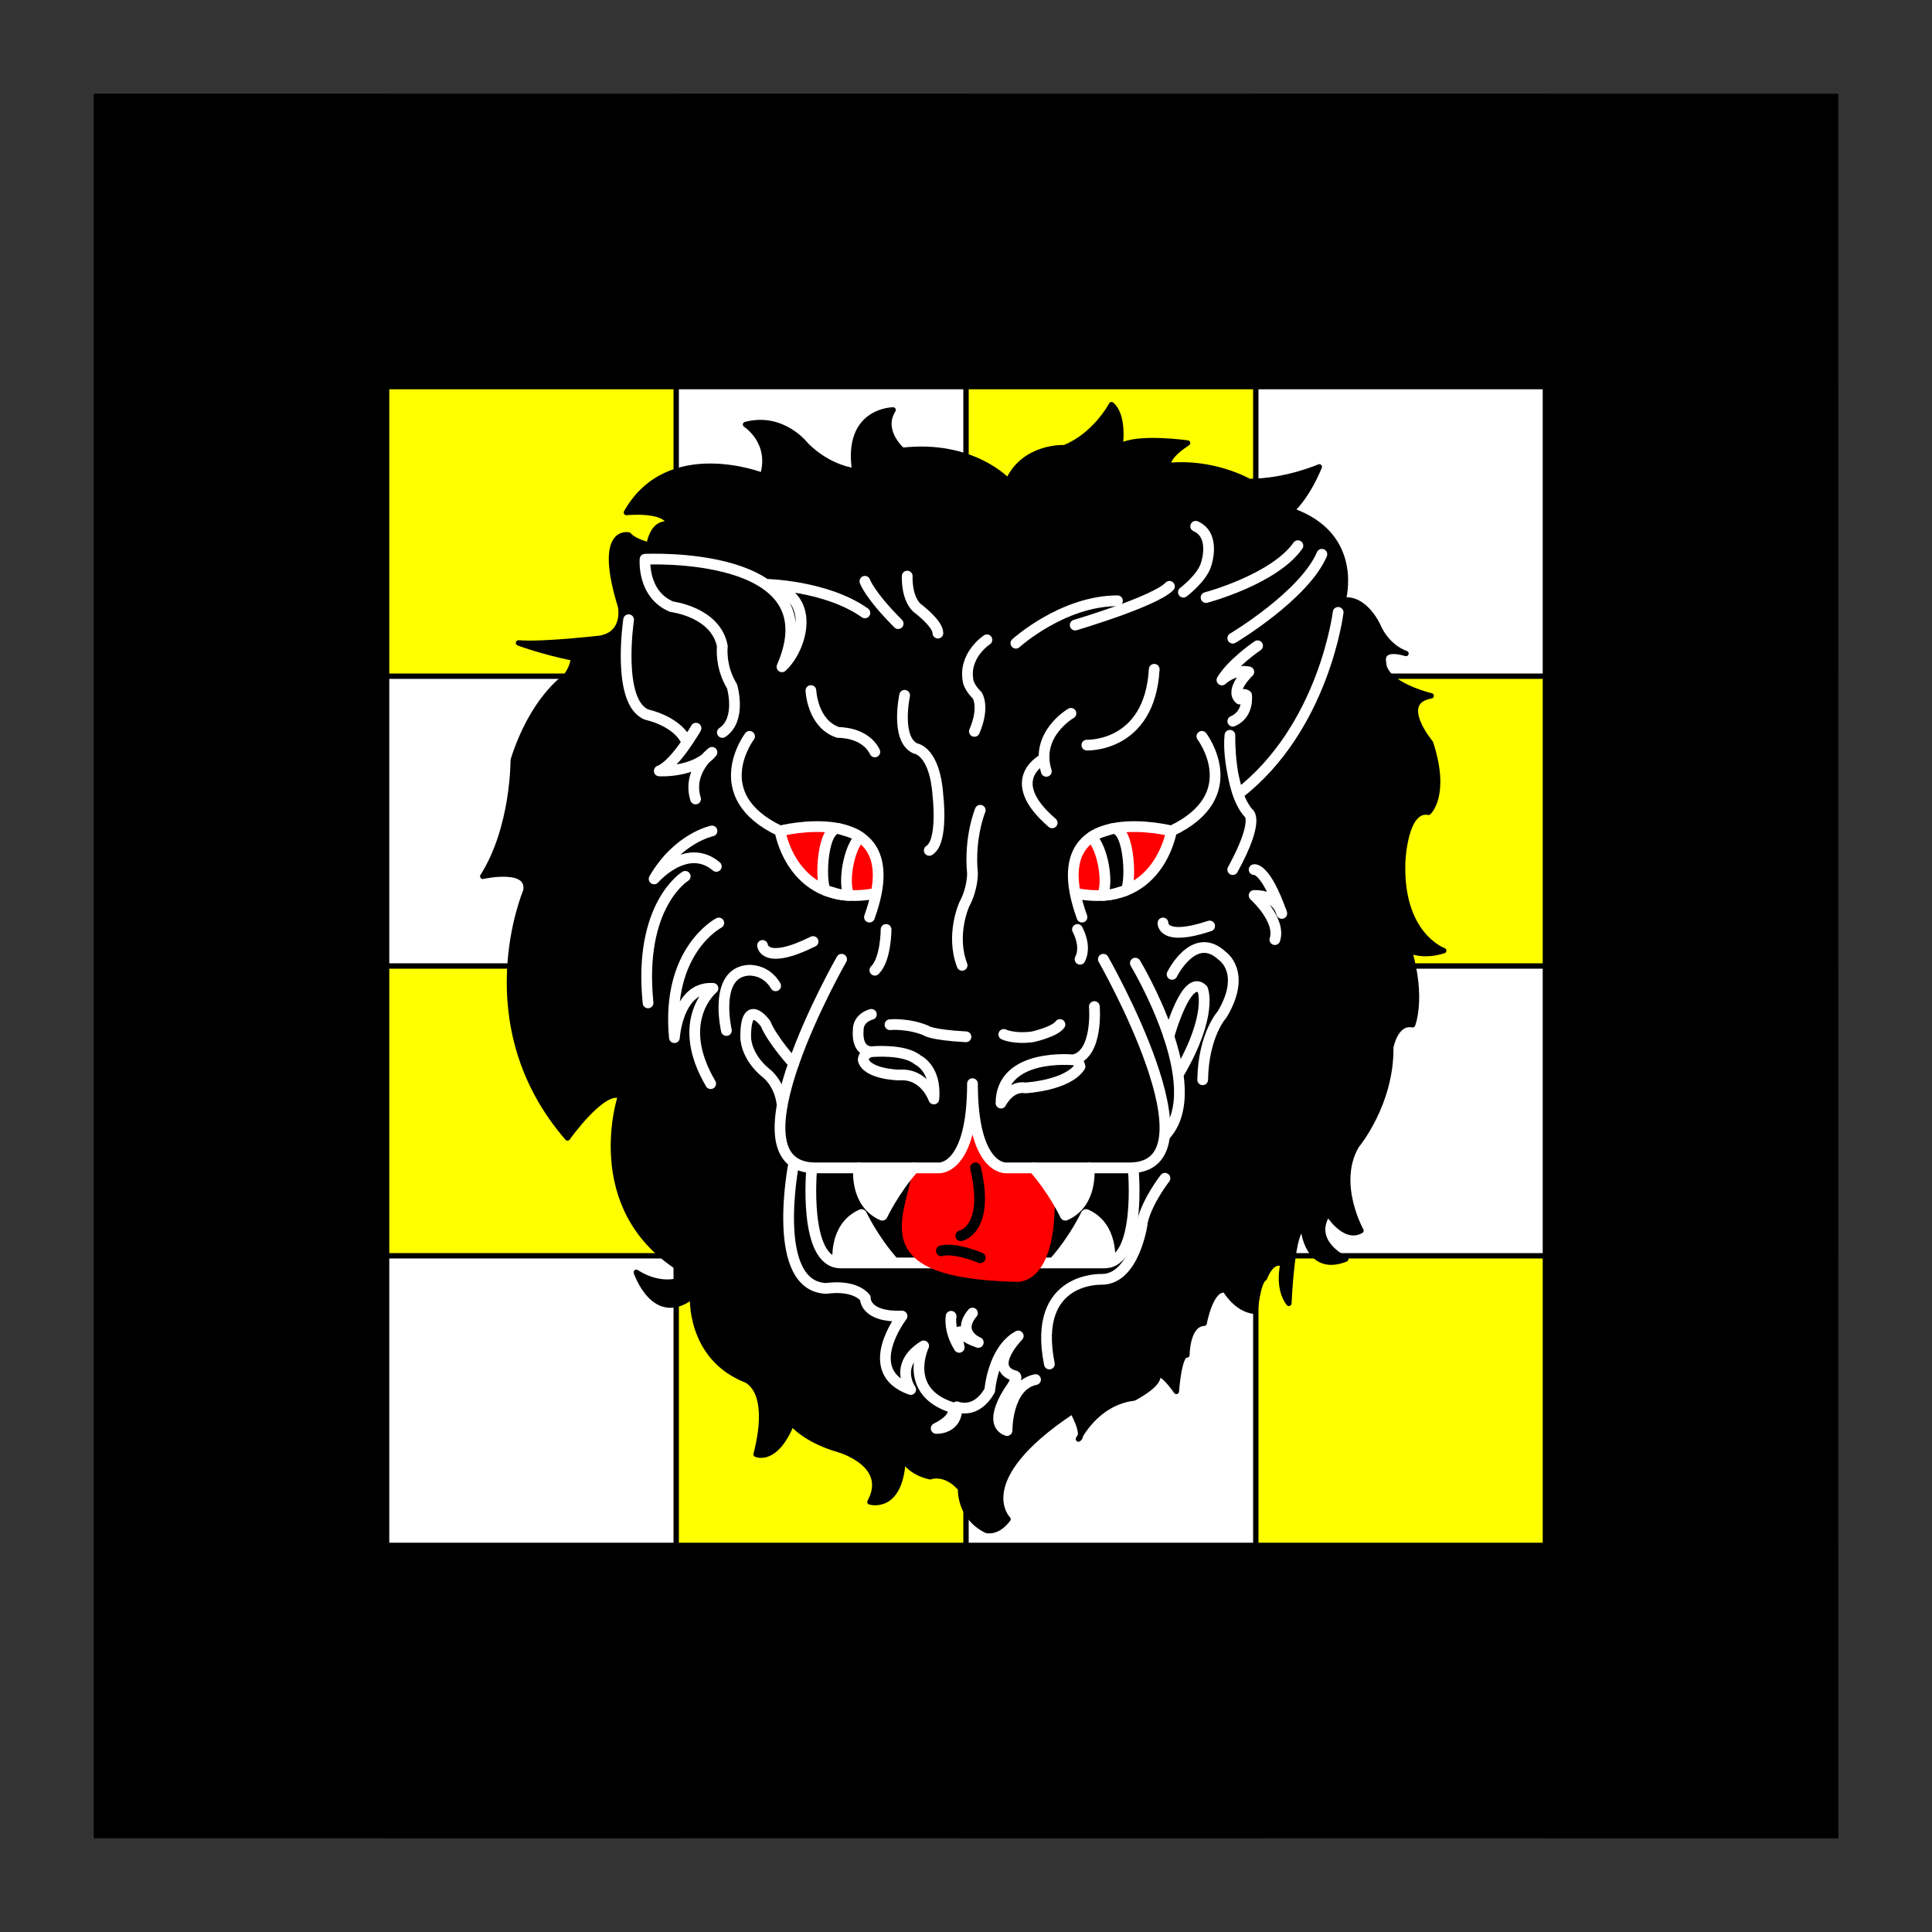 <?xml version="1.0" encoding="utf-8"?>
<!-- Generator: Adobe Illustrator 15.0.0, SVG Export Plug-In . SVG Version: 6.00 Build 0)  -->
<!DOCTYPE svg PUBLIC "-//W3C//DTD SVG 1.1//EN" "http://www.w3.org/Graphics/SVG/1.1/DTD/svg11.dtd">
<svg version="1.1" id="Square" xmlns="http://www.w3.org/2000/svg" xmlns:xlink="http://www.w3.org/1999/xlink" x="0px" y="0px"
	 width="360px" height="360px" viewBox="0 0 360 360" enable-background="new 0 0 360 360" xml:space="preserve">
<rect x="0" y="0" width="360" height="360" fill="#333333" stroke="none"/>
<g id="Field">
	<rect x="18" y="18" fill="#FFFFFF" stroke="#000000" stroke-miterlimit="10" width="324" height="324"/>
	<g>
		<rect x="126" y="126" fill="#FFFF00" stroke="#000000" stroke-miterlimit="10" width="54" height="54"/>
		<rect x="234" y="126" fill="#FFFF00" stroke="#000000" stroke-miterlimit="10" width="54" height="54"/>
		<rect x="72" y="72" fill="#FFFF00" stroke="#000000" stroke-miterlimit="10" width="54" height="54"/>
		<rect x="180" y="72" fill="#FFFF00" stroke="#000000" stroke-miterlimit="10" width="54" height="54"/>
		<rect x="72" y="288" fill="#FFFF00" stroke="#000000" stroke-miterlimit="10" width="54" height="54"/>
		<rect x="180" y="288" fill="#FFFF00" stroke="#000000" stroke-miterlimit="10" width="54" height="54"/>
		<rect x="72" y="180" fill="#FFFF00" stroke="#000000" stroke-miterlimit="10" width="54" height="54"/>
		<rect x="288" y="72" fill="#FFFF00" stroke="#000000" stroke-miterlimit="10" width="54" height="54"/>
		<rect x="288" y="288" fill="#FFFF00" stroke="#000000" stroke-miterlimit="10" width="54" height="54"/>
		<rect x="288" y="180" fill="#FFFF00" stroke="#000000" stroke-miterlimit="10" width="54" height="54"/>
		<rect x="180" y="180" fill="#FFFF00" stroke="#000000" stroke-miterlimit="10" width="54" height="54"/>
		<rect x="126" y="234" fill="#FFFF00" stroke="#000000" stroke-miterlimit="10" width="54" height="54"/>
		<rect x="234" y="234" fill="#FFFF00" stroke="#000000" stroke-miterlimit="10" width="54" height="54"/>
		<rect x="126" y="18" fill="#FFFF00" stroke="#000000" stroke-miterlimit="10" width="54" height="54"/>
		<rect x="234" y="18" fill="#FFFF00" stroke="#000000" stroke-miterlimit="10" width="54" height="54"/>
		<rect x="18" y="126" fill="#FFFF00" stroke="#000000" stroke-miterlimit="10" width="54" height="54"/>
		<rect x="18" y="234" fill="#FFFF00" stroke="#000000" stroke-miterlimit="10" width="54" height="54"/>
		<rect x="18" y="18" fill="#FFFF00" stroke="#000000" stroke-miterlimit="10" width="54" height="54"/>
	</g>
	<path stroke="#000000" stroke-miterlimit="10" d="M288,288H72V72h216V288z M342,18H18v324h324V18z"/>
</g>
<g id="Layer_6_1_">
	<g>
		<path stroke="#000000" stroke-linecap="round" stroke-linejoin="round" stroke-miterlimit="10" d="M89.958,163.29
			c0,0,8.935-2.023,8.014,2.753c0,0-10.604,24.788,7.77,45.999c0,0,6.783-9.498,9.866-7.77c0,0-6.906,20.717,10.975,32.063
			c0,0,0.733,2.035-0.986,2.467c0,0-3.206,0.738-7.03-1.729c0,0,3.332,9.992,10.484,4.441c0,0-0.74,11.223,9.74,15.537
			c0,0,5.305,1.48,2.098,13.936c0,0,3.576,1.727,6.658-5.797c0,0,2.345,3.084,8.756,4.936c0,0,9.619,2.713,5.797,9.742
			c0,0,5.672,1.725,6.166-7.895c0,0,1.48,2.467,5.057,3.207c0,0,2.836-1.109,5.672,2.221c0,0-0.369,5.178,4.811,7.768
			c0,0,2.014,0.619,4.027-2.096c0,0-7.357-7.275,12.003-20.102c0,0,2.468,4.316,1.112,5.182c0,0,3.206-6.783,10.357-7.646
			c0,0,4.563-2.344,4.439-4.07c0,0,0.37-1.479,3.453,2.836c0,0,0.493-7.152,1.973-6.783c0,0,0-5.797,3.207-5.918
			c0,0,1.232-6.783,3.946-6.166c0,0,2.097,3.699,5.549,3.947c0,0,0.495-5.551,1.727-6.168c0,0,1.356-3.822,3.454-2.588
			c0,0-1.111,4.438,1.109,7.273c0,0,0.617-14.551,2.713-13.811c0,0,0.74,8.385,7.892,5.549c0,0-6.782-3.084-3.33-8.51
			c0,0,3.085,5.057,6.167,3.207c0,0-4.933-8.754-0.864-15.785c0,0,6.538-7.77,6.413-18.375c0,0,0.864-4.809,4.068-4.191
			c0,0,1.975-4.934-0.615-13.812c0,0,2.59,1.232,6.413,0c0,0-8.138-2.836-7.646-16.525c0,0,0.37-10.111,4.81-9.248
			c0,0,3.576-3.207,0.37-12.949c0,0-6.413-7.646,0.124-8.756c0,0-8.88-2.096-8.88-6.288c0,0-0.862-3.084,4.193-1.604
			c0,0-3.452-0.987-5.303-5.304c0,0-2.431-5.258-6.414-4.615c0,0,3.541-12.153-9.618-16.719c0,0,2.713-2.221,5.181-8.141
			c0,0-6.167,2.715-13.072,2.715c0,0-6.659-3.823-15.045-2.961c0,0-0.616-1.479,3.576-4.193c0,0-9.496-1.355-12.578,0.617
			c0,0,0.864-5.673-1.604-7.769c0,0-2.958,5.673-8.756,8.016c0,0-7.482-0.411-10.523,6.208c0,0-6.493-7.195-19.689-5.715
			c0,0-4.193-3.576-1.727-7.522c0,0-8.881,0-7.152,11.346c0,0-4.688-0.452-9.002-4.728c0,0-4.316-5.754-11.346-3.905
			c0,0,5.057,3.207,3.205,9.495c0,0-17.633-6.904-25.402,6.906c0,0,7.645-0.739,7.891,2.221c0,0-2.711-0.987-3.698,3.822
			c0,0-2.761-0.649-3.756-1.857c0,0-6.098-1.479-1.51,13.373c0,0,1.024,5.041-3.86,5.873c0,0-10.605,1.233-15.168,0.862
			c0,0,4.192,1.603,10.234,2.837c0,0-0.123,1.973-1.602,3.576c0,0-6.043,4.07-9.619,15.414
			C95.629,141.624,95.722,154.203,89.958,163.29z"/>
		<path fill="none" stroke="#FFFFFF" stroke-width="2" stroke-linecap="round" stroke-linejoin="round" stroke-miterlimit="10" d="
			M211.149,217.596c0,0,1.692,17.734-5.392,17.734h-24.552h-24.551c-7.084,0-5.391-17.734-5.391-17.734"/>
		<g>
			
				<path fill="#FF0000" stroke="#FF0000" stroke-width="2" stroke-linecap="round" stroke-linejoin="round" stroke-miterlimit="10" d="
				M195.242,217.62c1.741,19.4-4.545,20.242-5.674,20.242c-28.083-0.68-19.55-10.902-18.504-20.238c0,0,8.868,2.881,9.907-10.715
				C180.971,206.909,179.596,220.36,195.242,217.62z"/>
			<path fill="none" stroke="#000000" stroke-width="2" stroke-linecap="round" stroke-linejoin="round" stroke-miterlimit="10" d="
				M179.033,230.26c0,0,5.473-1.129,2.736-12.641"/>
			<path fill="none" stroke="#000000" stroke-width="2" stroke-linecap="round" stroke-linejoin="round" stroke-miterlimit="10" d="
				M175.411,233.077c0,0,1.932-0.807,7.243,1.287"/>
		</g>
		<path stroke="#FFFFFF" stroke-width="2" stroke-linecap="round" stroke-linejoin="round" stroke-miterlimit="10" d="
			M205.595,178.743c0,0,22.216,38.876,4.83,38.876h-22.941c0,0-6.278,0.484-6.278-15.695c0,16.18-6.278,15.695-6.278,15.695h-22.94
			c-17.387,0,4.83-38.876,4.83-38.876"/>
		<g>
			
				<path fill="#FF0000" stroke="#FFFFFF" stroke-width="2" stroke-linecap="round" stroke-linejoin="round" stroke-miterlimit="10" d="
				M139.672,137.208c0,0-8.346,10.988,5.667,17.629c0,0,21.271-5.394,17.94,11.604c-0.264,1.341-0.68,2.821-1.271,4.454
				c0.592-1.633,1.008-3.113,1.271-4.454c-15.576,3.14-17.94-11.604-17.94-11.604C131.327,148.196,139.672,137.208,139.672,137.208z
				"/>
			<path stroke="#FFFFFF" stroke-width="2" stroke-linecap="round" stroke-linejoin="round" stroke-miterlimit="10" d="
				M156.196,154.38c-3.303-0.02-3.384,11.34-2.208,11.604c1.44,0.324,1.923,0.746,4.211,0.868c-1.141-2.355-0.114-8.694,2.034-10.89
				C158.75,155.018,157.842,154.897,156.196,154.38z"/>
		</g>
		<g>
			
				<path fill="#FF0000" stroke="#FFFFFF" stroke-width="2" stroke-linecap="round" stroke-linejoin="round" stroke-miterlimit="10" d="
				M223.952,137.208c0,0,8.344,10.988-5.667,17.629c0,0-21.272-5.394-17.94,11.604c0.263,1.341,0.679,2.821,1.27,4.454
				c-0.591-1.633-1.007-3.113-1.27-4.454c15.576,3.14,17.94-11.604,17.94-11.604C232.295,148.196,223.952,137.208,223.952,137.208z"
				/>
			<path stroke="#FFFFFF" stroke-width="2" stroke-linecap="round" stroke-linejoin="round" stroke-miterlimit="10" d="
				M207.426,154.38c3.304-0.02,3.386,11.34,2.21,11.604c-1.441,0.324-1.925,0.746-4.211,0.868c1.139-2.355,0.113-8.694-2.035-10.89
				C204.873,155.018,205.78,154.897,207.426,154.38z"/>
		</g>
		<g>
			
				<path fill="#FFFFFF" stroke="#FFFFFF" stroke-width="2" stroke-linecap="round" stroke-linejoin="round" stroke-miterlimit="10" d="
				M160,217.62c0,0-0.795,6.521,4.397,8.816c0,0,2.147-4.588,5.891-8.816"/>
			
				<path fill="#FFFFFF" stroke="#FFFFFF" stroke-width="2" stroke-linecap="round" stroke-linejoin="round" stroke-miterlimit="10" d="
				M202.911,217.62c0,0,0.794,6.521-4.398,8.816c0,0-2.148-4.588-5.891-8.816"/>
			
				<path fill="#FFFFFF" stroke="#FFFFFF" stroke-width="2" stroke-linecap="round" stroke-linejoin="round" stroke-miterlimit="10" d="
				M156.136,235.129c0,0-0.794-6.521,4.397-8.814c0,0,2.148,4.588,5.891,8.814"/>
			
				<path fill="#FFFFFF" stroke="#FFFFFF" stroke-width="2" stroke-linecap="round" stroke-linejoin="round" stroke-miterlimit="10" d="
				M206.774,235.129c0,0,0.794-6.521-4.397-8.814c0,0-2.148,4.588-5.892,8.814"/>
		</g>
		<g>
			<path fill="none" stroke="#FFFFFF" stroke-width="2" stroke-linecap="round" stroke-linejoin="round" stroke-miterlimit="10" d="
				M161.163,114.204c-7.244-5.135-18.48-5.326-18.48-5.326c9.848,1.828,6.738,11.971,3.027,15.372
				c9.537-21.813-25.517-20.043-25.517-20.043s-0.563,6.56,4.989,8.854c0,0,8.211,0.966,9.418,7.364c0,0-0.482,3.743,1.812,7.485
				c0,0,1.812,6.158-1.812,8.573"/>
			<path fill="none" stroke="#FFFFFF" stroke-width="2" stroke-linecap="round" stroke-linejoin="round" stroke-miterlimit="10" d="
				M117.133,115.476c0,0-2.334,15.615,3.461,17.709c0,0,5.071,1.047,7.083,4.508c0,0,0.888,0.242,2.013-2.012
				c0,0-3.863,6.842-6.842,7.969c0,0,6.602,0.401,9.82-3.463c0,0-4.669,3.461-3.059,8.693"/>
			<path fill="none" stroke="#FFFFFF" stroke-width="2" stroke-linecap="round" stroke-linejoin="round" stroke-miterlimit="10" d="
				M132.668,154.838c0,0-6.358,1.288-10.785,8.935c0,0,6.059-6.998,11.591-2.334"/>
			<path fill="none" stroke="#FFFFFF" stroke-width="2" stroke-linecap="round" stroke-linejoin="round" stroke-miterlimit="10" d="
				M127.678,163.29c0,0-8.773,5.313-6.922,23.585"/>
			<path fill="none" stroke="#FFFFFF" stroke-width="2" stroke-linecap="round" stroke-linejoin="round" stroke-miterlimit="10" d="
				M133.936,171.981c0,0-9.84,5.072-8.271,21.371c0,0,0.627-9.607,7.187-9.186c0,0-7.355,5.986-0.426,17.758"/>
			<path fill="none" stroke="#FFFFFF" stroke-width="2" stroke-linecap="round" stroke-linejoin="round" stroke-miterlimit="10" d="
				M135.356,192.024c0,0-2.506-10.746,4.074-11.228c0,0,3.229-0.303,5.102,2.898"/>
			<path fill="none" stroke="#FFFFFF" stroke-width="2" stroke-linecap="round" stroke-linejoin="round" stroke-miterlimit="10" d="
				M161.163,108.313c0,0,0.805,2.494,6.198,7.888"/>
			<path fill="none" stroke="#FFFFFF" stroke-width="2" stroke-linecap="round" stroke-linejoin="round" stroke-miterlimit="10" d="
				M169.051,107.347c0,0-0.24,3.865,1.771,5.877c0,0,3.943,2.897,3.943,4.748"/>
			<path fill="none" stroke="#FFFFFF" stroke-width="2" stroke-linecap="round" stroke-linejoin="round" stroke-miterlimit="10" d="
				M151.101,128.678c0,0,0.241,6.196,5.071,7.807c0,0,4.99-0.16,6.842,3.624"/>
			<path fill="none" stroke="#FFFFFF" stroke-width="2" stroke-linecap="round" stroke-linejoin="round" stroke-miterlimit="10" d="
				M168.568,129.563c0,0-1.77,8.21,2.013,9.901c0,0,3.623,0.402,4.186,8.773c0,0,1.047,8.613-1.61,10.223"/>
			<path fill="none" stroke="#FFFFFF" stroke-width="2" stroke-linecap="round" stroke-linejoin="round" stroke-miterlimit="10" d="
				M142.086,176.167c0,0,0.322,3.783,9.418-0.725"/>
			<path fill="none" stroke="#FFFFFF" stroke-width="2" stroke-linecap="round" stroke-linejoin="round" stroke-miterlimit="10" d="
				M147.881,198.182c0,0-3.944-4.307-5.232-7.445c0,0-3.738-5.232-3.701,2.535c0,0-0.092,3.582,3.943,6.801
				c0,0,2.448,1.852,2.861,5.9"/>
			<path fill="none" stroke="#FFFFFF" stroke-width="2" stroke-linecap="round" stroke-linejoin="round" stroke-miterlimit="10" d="
				M165.107,173.19c0,0,0,5.553-2.093,7.598"/>
			<path fill="none" stroke="#FFFFFF" stroke-width="2" stroke-linecap="round" stroke-linejoin="round" stroke-miterlimit="10" d="
				M182.654,150.975c0,0-2.091,4.991-1.448,11.752c0,0,0.082,2.817-1.529,5.796c0,0-2.576,5.634-0.402,11.35"/>
			<path fill="none" stroke="#FFFFFF" stroke-width="2" stroke-linecap="round" stroke-linejoin="round" stroke-miterlimit="10" d="
				M183.904,119.219c0,0-4.55,2.938-3.462,7.889c0,0,0.275,1.128,1.647,2.455c0,0,1.452,2.134-0.522,6.721"/>
			<path fill="none" stroke="#FFFFFF" stroke-width="2" stroke-linecap="round" stroke-linejoin="round" stroke-miterlimit="10" d="
				M189.295,119.853c0,0,8.663-7.878,18.926-7.908"/>
			<path fill="none" stroke="#FFFFFF" stroke-width="2" stroke-linecap="round" stroke-linejoin="round" stroke-miterlimit="10" d="
				M200.343,116.472c0,0,14.911-4.406,17.567-7.215"/>
			<path fill="none" stroke="#FFFFFF" stroke-width="2" stroke-linecap="round" stroke-linejoin="round" stroke-miterlimit="10" d="
				M220.506,110.345c0,0,3.562-2.688,4.255-5.252c0,0,1.843-5.344-1.961-7.033"/>
			<path fill="none" stroke="#FFFFFF" stroke-width="2" stroke-linecap="round" stroke-linejoin="round" stroke-miterlimit="10" d="
				M224.732,111.341c0,0,12.647-3.351,17.115-9.66"/>
			<path fill="none" stroke="#FFFFFF" stroke-width="2" stroke-linecap="round" stroke-linejoin="round" stroke-miterlimit="10" d="
				M229.712,118.917c0,0,13.281-7.908,16.603-15.636"/>
			<path fill="none" stroke="#FFFFFF" stroke-width="2" stroke-linecap="round" stroke-linejoin="round" stroke-miterlimit="10" d="
				M199.558,132.923c0,0-6.762,3.863-4.589,10.807"/>
			<path fill="none" stroke="#FFFFFF" stroke-width="2" stroke-linecap="round" stroke-linejoin="round" stroke-miterlimit="10" d="
				M194.55,141.384c0,0-7.972,3.794,1.506,11.943"/>
			<path fill="none" stroke="#FFFFFF" stroke-width="2" stroke-linecap="round" stroke-linejoin="round" stroke-miterlimit="10" d="
				M202.516,138.839c0,0,11.712,0.482,12.557-14.127"/>
			<path fill="none" stroke="#FFFFFF" stroke-width="2" stroke-linecap="round" stroke-linejoin="round" stroke-miterlimit="10" d="
				M234.331,120.328c0,0-4.769,3.237-6.64,6.376c0,0,2.112-2.113,5.01-1.508c0,0-3.622,3.379-1.69,5.07c0,0,0.242-1.348,1.268-0.704
				c0,0,0.483,3.522-2.565,4.829"/>
			<path fill="none" stroke="#FFFFFF" stroke-width="2" stroke-linecap="round" stroke-linejoin="round" stroke-miterlimit="10" d="
				M249.342,114.107c0,0-2.625,21.563-18.643,33.874c0,0-2.004-6.145-1.521-10.973c0,0-0.28,10.182,3.423,14.447
				c0,0,2.294,1.086-2.898,10.585"/>
			<path fill="none" stroke="#FFFFFF" stroke-width="2" stroke-linecap="round" stroke-linejoin="round" stroke-miterlimit="10" d="
				M233.687,162.041c0,0,2.093-0.524,5.153,8.169c0,0-0.644-3.418-5.153-3.358c0,0,5.071,4.568,3.864,8.23"/>
			<path fill="none" stroke="#FFFFFF" stroke-width="2" stroke-linecap="round" stroke-linejoin="round" stroke-miterlimit="10" d="
				M200.767,173.19c0,0,1.771,3.059,0.483,5.553"/>
			<path fill="none" stroke="#FFFFFF" stroke-width="2" stroke-linecap="round" stroke-linejoin="round" stroke-miterlimit="10" d="
				M216.706,171.981c0,0-0.242,3.541,8.693,0.564"/>
			<path fill="none" stroke="#FFFFFF" stroke-width="2" stroke-linecap="round" stroke-linejoin="round" stroke-miterlimit="10" d="
				M218.396,181.559c0,0,4.104-8.37,9.335-3.46c0,0,4.668,3.074,0,10.916c0,0-3.479,3.734-3.631,12.186"/>
			<path fill="none" stroke="#FFFFFF" stroke-width="2" stroke-linecap="round" stroke-linejoin="round" stroke-miterlimit="10" d="
				M211.553,179.468c0,0,13.925,23.101,5.52,32.117"/>
			<path fill="none" stroke="#FFFFFF" stroke-width="2" stroke-linecap="round" stroke-linejoin="round" stroke-miterlimit="10" d="
				M217.801,193.133c0,0,3.292-11.975,6.299-8.756c0,0,1.941,4.637-4.331,15.455"/>
			<path fill="none" stroke="#FFFFFF" stroke-width="2" stroke-linecap="round" stroke-linejoin="round" stroke-miterlimit="10" d="
				M147.881,216.897c0,0-4.467,22.861,6.117,23.184c0,0,4.99-0.887,7.244,1.77c0,0-0.24,3.623,6.844,3.381
				c0,0-7.97,10.303,1.608,13.684c0,0-3.3-4.588,2.415-8.129c0,0-4.104,8.533,5.394,11.512c0,0,1.128,1.77-3.06,3.863
				c0,0,3.945,0.24,3.865-4.025c0,0,3.54,1.527,6.117-3.059c0,0,0.563-7.568,5.313-10.143c0,0-5.715,5.795-0.806,7.404
				c0,0,1.288-0.24-0.804,2.738c0,0-4.265,6.119-0.483,7.486c0,0-0.08-8.373,5.313-9.5"/>
			<path fill="none" stroke="#FFFFFF" stroke-width="2" stroke-linecap="round" stroke-linejoin="round" stroke-miterlimit="10" d="
				M217.073,219.555c0,0-3.347,4.266-4.233,8.209c-0.885,3.943,0,0.242,0,0.242s-1.448,10.303-7.485,10.383
				c0,0-13.121-0.645-9.819,15.775"/>
			<path fill="none" stroke="#FFFFFF" stroke-width="2" stroke-linecap="round" stroke-linejoin="round" stroke-miterlimit="10" d="
				M165.833,190.938c0,0,3.342-0.322,6.721,1.086c0,0,0.806,0.805,7.445,1.168"/>
			<path fill="none" stroke="#FFFFFF" stroke-width="2" stroke-linecap="round" stroke-linejoin="round" stroke-miterlimit="10" d="
				M187.042,192.749c0,0,1.893,0.926,5.394,0.443c0,0,4.104-0.908,5.071-2.287"/>
			<path fill="none" stroke="#FFFFFF" stroke-width="2" stroke-linecap="round" stroke-linejoin="round" stroke-miterlimit="10" d="
				M162.37,189.014c0,0-2.575,0.584-2.454,3.105c0,0-0.442,3.729,2.454,3.85c0,0,6.16-0.576,8.613,1.523c0,0,3.543,1.535,3.02,7.289
				c0,0-1.65-4.869-6.521-4.467c0,0-5.915-0.131-6.64-2.822c0,0,0-1.203,1.527-1.523"/>
			<path fill="none" stroke="#FFFFFF" stroke-width="2" stroke-linecap="round" stroke-linejoin="round" stroke-miterlimit="10" d="
				M203.919,187.557c0,0,0.77,8.936-3.93,9.936c0,0-13.411-1.363-13.472,8.055c0,0,1.63-3.32,4.588-2.838
				c0,0,7.837-0.422,10.137-3.984c0,0-0.235-1.232-1.253-1.232"/>
			<path fill="none" stroke="#FFFFFF" stroke-width="2" stroke-linecap="round" stroke-linejoin="round" stroke-miterlimit="10" d="
				M177.221,245.27c0,0-0.482,2.598,1.51,5.795c0,0-0.785-3.26,0.302-2.896c0,0,0.56,1.086,3.258,1.973c0,0-4.225-1.689-1.085-5.473
				"/>
		</g>
	</g>
</g>
</svg>
